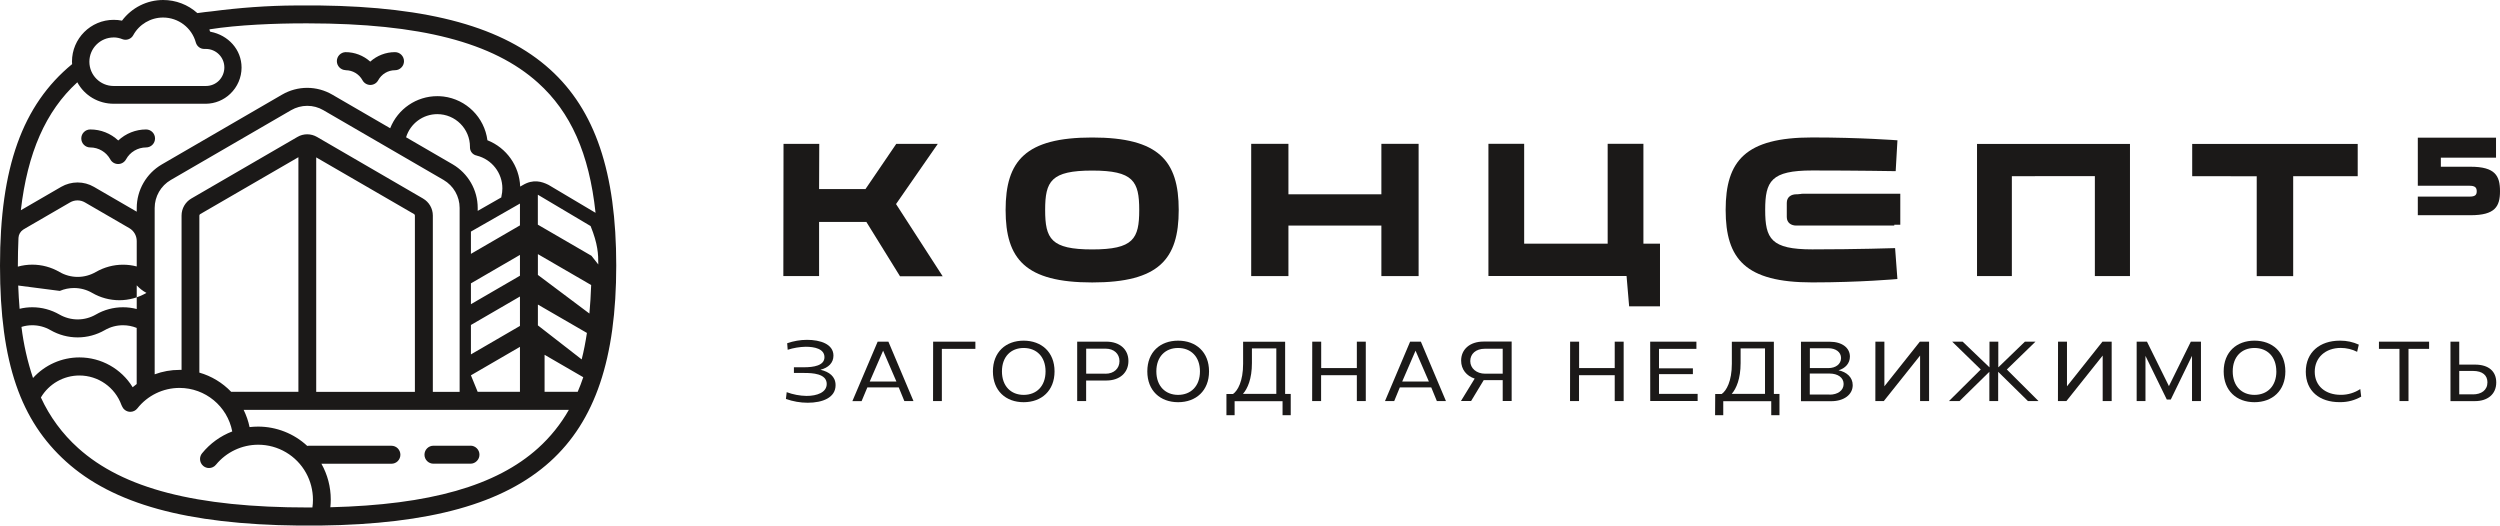 <?xml version="1.0" encoding="UTF-8"?> <svg xmlns="http://www.w3.org/2000/svg" id="_Слой_1" data-name="Слой 1" viewBox="0 0 553.27 116.3"><defs><style> .cls-1 { fill: #1b1918; fill-rule: evenodd; } </style></defs><polygon class="cls-1" points="485.15 38.99 499.43 39.01 499.43 61.11 507.5 61.11 507.5 38.99 521.78 38.99 521.78 31.86 485.15 31.86 485.15 38.99"></polygon><path class="cls-1" d="M395.43,44.9v3.13c0,1.33,1.04,1.89,2.09,1.89h21.7v-6.92h-21.7c-1.04,0-2.09,.54-2.09,1.9Z"></path><path class="cls-1" d="M419.91,31.05s-8.14-.63-18.86-.63c-14.78,0-19.15,5.17-19.15,16.04s4.38,16.04,19.15,16.04c10.72,0,18.86-.75,18.86-.75l-.51-6.84s-8.41,.28-18.34,.28c-9.12,0-10.41-2.36-10.41-8.73s1.3-8.73,10.41-8.73c9.91,0,18.47,.15,18.47,.15l.39-6.83Z"></path><path class="cls-1" d="M546.75,36.9h-6.57v-2.01h12.21v-4.43h-17.31v10.65h11.46c1.2,0,1.58,.4,1.58,1.23s-.4,1.17-1.58,1.17h-11.46v4.12h11.67c5.43,0,6.52-1.91,6.52-5.32s-1.07-5.41-6.51-5.41Z"></path><path class="cls-1" d="M241.71,55.2c-9.13,0-10.41-2.36-10.41-8.73s1.3-8.72,10.41-8.72,10.41,2.35,10.41,8.73-1.29,8.72-10.41,8.72Zm0-24.77c-14.79,0-19.16,5.17-19.16,16.04s4.37,16.04,19.16,16.04,19.15-5.17,19.15-16.04-4.37-16.04-19.15-16.04Z"></path><polygon class="cls-1" points="437.53 31.86 437.53 61.1 445.24 61.1 445.24 38.99 463.61 38.98 463.61 61.1 471.38 61.1 471.38 31.86 437.53 31.86"></polygon><polygon class="cls-1" points="329.4 31.82 329.4 61.08 359.97 61.08 360.54 67.79 367.37 67.79 367.37 53.93 363.7 53.93 363.7 31.82 355.79 31.82 355.79 53.93 337.31 53.93 337.31 31.83 329.4 31.82"></polygon><polygon class="cls-1" points="276.9 31.83 276.9 61.1 285.14 61.1 285.14 49.92 305.71 49.92 305.71 61.1 313.95 61.1 313.95 31.83 305.71 31.83 305.71 43 285.14 43 285.14 31.83 276.9 31.83"></polygon><polygon class="cls-1" points="173.4 31.84 173.36 61.1 181.27 61.1 181.27 49.11 191.73 49.11 199.18 61.14 208.62 61.14 198.3 45.16 207.54 31.84 198.35 31.84 191.54 41.84 181.27 41.84 181.31 31.84 173.4 31.84"></polygon><path class="cls-1" d="M396.99,44.75v3.1c0,1.32,1.03,1.88,2.07,1.88h21.49v-6.86h-21.49c-1.03,0-2.07,.53-2.07,1.88Z"></path><path class="cls-1" d="M173.93,88.29l.17-1.5c1.41,.52,2.91,.81,4.41,.83,2.3,0,4.45-.77,4.45-2.65,0-2.31-3.21-2.43-4.96-2.43h-2.3v-1.26h2.24c2.11,0,4.52-.36,4.52-2.23s-2.24-2.31-4.14-2.31c-1.36,.03-2.71,.25-4,.67l-.11-1.45c1.41-.49,2.9-.75,4.39-.75,2.93,0,5.85,.93,5.85,3.5,0,1.59-1.12,2.68-2.88,3.12,1.93,.45,3.35,1.48,3.35,3.41,0,2.75-2.84,3.89-6.17,3.89h0c-1.64,0-3.27-.29-4.82-.84Z"></path><path class="cls-1" d="M198.38,84.43l-2.94-6.82-2.96,6.82h5.91Zm-4.15-8.82h2.38l5.55,13.15h-2.02l-1.24-3.02h-6.95l-1.27,3.03h-2.04l5.59-13.15Z"></path><polygon class="cls-1" points="206.51 75.61 215.86 75.61 215.86 77.2 208.44 77.2 208.44 88.76 206.49 88.76 206.51 75.61"></polygon><path class="cls-1" d="M231.39,82.19c0-3.27-2.02-5.18-4.84-5.18s-4.81,1.92-4.81,5.18,1.98,5.2,4.81,5.2,4.84-1.91,4.84-5.2h0Zm-11.65,0c0-4.29,2.86-6.8,6.8-6.8s6.84,2.52,6.84,6.8-2.88,6.82-6.84,6.82-6.8-2.54-6.8-6.82Z"></path><path class="cls-1" d="M244.65,82.71c1.91,0,3.1-1.19,3.1-2.79s-1.19-2.76-3.08-2.76h-4.29v5.54h4.27Zm-6.25-7.1h6.45c2.93,0,4.88,1.69,4.88,4.28s-1.92,4.32-4.88,4.32h-4.48v4.55h-1.98v-13.15Z"></path><path class="cls-1" d="M265.56,82.19c0-3.27-2.02-5.18-4.84-5.18s-4.81,1.92-4.81,5.18,2,5.2,4.81,5.2,4.84-1.91,4.84-5.2Zm-11.65,0c0-4.29,2.86-6.8,6.82-6.8s6.84,2.52,6.84,6.8-2.88,6.82-6.84,6.82-6.82-2.54-6.82-6.82Z"></path><path class="cls-1" d="M282.46,87.17v-10.06h-5.4v3.25c0,3.46-.95,5.64-1.98,6.8h7.38Zm-11.03,.03h1.44c1.05-.73,2.24-2.84,2.24-6.69v-4.88h9.3v11.55h1.24v4.71h-1.81v-3.1h-10.61v3.1h-1.81v-4.7Z"></path><polygon class="cls-1" points="290.41 75.61 292.39 75.61 292.39 81.45 300.28 81.45 300.28 75.61 302.26 75.61 302.26 88.76 300.28 88.76 300.28 83.03 292.37 83.03 292.37 88.76 290.39 88.76 290.41 75.61"></polygon><path class="cls-1" d="M316.22,84.43l-2.95-6.82-2.95,6.82h5.9Zm-4.15-8.82h2.38l5.55,13.15h-2.01l-1.24-3.02h-6.96l-1.24,3.02h-2.04l5.56-13.15Z"></path><path class="cls-1" d="M332.56,82.71v-5.53h-3.96c-1.98,0-3.22,1.13-3.22,2.73s1.38,2.79,3.29,2.79h3.89Zm-6.19,1.08c-1.81-.58-3.01-2.03-3.01-3.99,0-2.48,1.93-4.21,4.96-4.21h6.22v13.15h-1.98v-4.62h-4.2l-2.79,4.62h-2.25l3.04-4.96Z"></path><polygon class="cls-1" points="347.48 75.61 349.47 75.61 349.47 81.45 357.35 81.45 357.35 75.61 359.33 75.61 359.33 88.76 357.35 88.76 357.35 83.03 349.45 83.03 349.45 88.76 347.46 88.76 347.48 75.61"></polygon><polygon class="cls-1" points="365.2 75.61 375.43 75.61 375.43 77.2 367.15 77.2 367.15 81.51 374.65 81.51 374.65 82.8 367.15 82.8 367.15 87.16 375.7 87.16 375.7 88.75 365.21 88.75 365.2 75.61"></polygon><path class="cls-1" d="M390.61,87.17v-10.06h-5.4v3.25c0,3.46-.95,5.64-1.96,6.8h7.36Zm-11.03,.03h1.44c1.05-.73,2.25-2.84,2.25-6.69v-4.88h9.3v11.55h1.24v4.71h-1.82v-3.1h-10.62v3.1h-1.81l.03-4.7Z"></path><path class="cls-1" d="M404.91,87.34c1.8,0,3.1-.93,3.1-2.36s-1.31-2.31-3.1-2.31h-4.39v4.65h4.39Zm-.26-5.88c1.59,0,2.79-.87,2.79-2.22s-1.21-2.17-2.79-2.17h-4.11v4.38h4.11Zm-6.09-5.83h6.39c2.69,0,4.45,1.33,4.45,3.29,0,1.47-1.01,2.6-2.52,3.03,1.83,.39,3.14,1.55,3.14,3.29,0,2.09-1.93,3.55-4.76,3.55h-6.69v-13.15Z"></path><polygon class="cls-1" points="415.04 75.61 417.03 75.61 417.03 85.49 424.88 75.61 426.92 75.61 426.92 88.76 424.93 88.76 424.93 78.69 416.9 88.76 415.03 88.76 415.04 75.61"></polygon><polygon class="cls-1" points="438.36 81.77 432.03 75.61 434.35 75.61 440.29 81.3 440.29 75.61 442.24 75.61 442.24 81.3 448.13 75.61 450.47 75.61 444.13 81.77 451.14 88.76 448.8 88.76 442.21 82.28 442.21 88.76 440.26 88.76 440.26 82.28 433.66 88.76 431.32 88.76 438.36 81.77"></polygon><polygon class="cls-1" points="455.46 75.61 457.44 75.61 457.44 85.49 465.29 75.61 467.33 75.61 467.33 88.76 465.34 88.76 465.34 78.69 457.31 88.76 455.44 88.76 455.46 75.61"></polygon><polygon class="cls-1" points="472.86 75.61 475.14 75.61 480 85.45 484.85 75.61 487.09 75.61 487.09 88.76 485.11 88.76 485.11 78.75 480.41 88.42 479.53 88.42 474.81 78.76 474.81 88.76 472.86 88.76 472.86 75.61"></polygon><path class="cls-1" d="M503.77,82.19c0-3.27-2.02-5.18-4.84-5.18s-4.81,1.92-4.81,5.18,1.99,5.2,4.81,5.2,4.85-1.91,4.85-5.2h0Zm-11.65,0c0-4.29,2.86-6.8,6.81-6.8s6.84,2.52,6.84,6.8-2.88,6.82-6.84,6.82-6.81-2.54-6.81-6.82Z"></path><path class="cls-1" d="M510.29,82.26c0-4.3,3.1-6.87,7.54-6.87h.14c1.4,0,2.78,.3,4.05,.88l-.37,1.59c-1.12-.57-2.36-.86-3.61-.86h-.03c-3.33,0-5.74,2.1-5.74,5.27s2.38,5.11,5.76,5.11h.07c1.51,0,2.99-.45,4.25-1.28l.2,1.68c-1.39,.8-2.97,1.22-4.57,1.22h-.22c-4.41,.01-7.47-2.45-7.47-6.73Z"></path><polygon class="cls-1" points="531.02 77.21 526.48 77.21 526.48 75.61 537.58 75.61 537.58 77.21 533.02 77.21 533.02 88.76 531.03 88.76 531.02 77.21"></polygon><path class="cls-1" d="M547.28,87.28c1.86,0,3.21-.93,3.21-2.67,0-1.52-1.05-2.52-3.2-2.52h-3.04v5.18h3.03Zm-4.97-11.66h1.94v5.07h3.48c3.07,0,4.71,1.52,4.71,3.95,0,2.66-1.98,4.13-4.69,4.13h-5.44v-13.15Z"></path><path class="cls-1" d="M25.15,8.28c.66,0,1.32,.14,1.94,.39,.22,.09,.45,.13,.69,.13s.46-.04,.69-.13c.44-.16,.81-.48,1.03-.9,1.32-2.4,3.85-3.89,6.59-3.89,3.38,0,6.36,2.26,7.25,5.53,.12,.43,.38,.8,.74,1.06,.32,.24,.72,.36,1.12,.36,.04,0,.08,0,.12,0h.24c2.26,0,4.09,1.84,4.09,4.09h0v.02c0,1.08-.43,2.12-1.18,2.89-.76,.77-1.8,1.2-2.89,1.2H25.15c-2.96,0-5.37-2.4-5.37-5.37s2.41-5.37,5.37-5.37h0s0,0,0,0ZM119.08,99.18c-9.25,8.34-23.94,12.53-45.97,13.08,.06-.57,.09-1.14,.09-1.72,0-2.77-.71-5.5-2.07-7.91h15.5c.53,0,1.03-.21,1.4-.58,.37-.38,.58-.88,.58-1.41s-.21-1.03-.58-1.41c-.37-.37-.88-.58-1.4-.58h-18.33c-.11,0-.21,.01-.31,.03-2.95-2.74-6.84-4.27-10.87-4.27-.63,0-1.26,.04-1.89,.11-.27-1.32-.72-2.6-1.31-3.81H125.89c-1.8,3.16-4.1,6.03-6.81,8.47ZM9.04,87.98c1.78-3.02,5.02-4.88,8.53-4.88,4.17,0,7.89,2.61,9.31,6.54,.04,.12,.09,.23,.16,.33,.12,.29,.31,.53,.56,.73,.35,.28,.79,.44,1.24,.44,.61,0,1.18-.28,1.55-.75,2.25-2.86,5.69-4.54,9.34-4.54,5.69,0,10.59,4.04,11.67,9.63-2.61,1-4.92,2.67-6.68,4.84-.29,.35-.45,.8-.45,1.27,0,.6,.27,1.16,.73,1.54,.35,.29,.8,.45,1.26,.45,.59,0,1.16-.27,1.53-.73,2.3-2.8,5.73-4.43,9.36-4.43,4.41,0,8.46,2.4,10.59,6.26,1,1.81,1.52,3.85,1.52,5.91,0,.58-.04,1.15-.12,1.72h-.93c-24.81,0-40.98-4.2-50.91-13.15-3.48-3.12-6.29-6.93-8.24-11.18h0Zm110-27.14v-4.6l11.79,6.84c-.07,2.2-.21,4.3-.39,6.31l-11.39-8.54Zm0,11.16v-4.6l10.85,6.28c-.31,2.07-.69,4.02-1.16,5.86l-9.7-7.54Zm-14.82,11.06l10.85-6.3v9.95h-9.36l-1.49-3.65Zm10.85-33.18l-10.85,6.3v-4.93l10.85-6.2v4.82Zm-10.85,22.04l10.85-6.3v6.51l-10.85,6.3v-6.52Zm10.85-10.9l-10.85,6.3v-4.61l10.85-6.3v4.61Zm15.81-4.42l-11.85-6.88v-6.63l11.68,6.94c1.62,4.02,1.7,6.21,1.7,8.5l-1.52-1.93Zm-25.36-22.16c3.32,.83,5.66,3.82,5.66,7.25,0,.59-.07,1.19-.21,1.77-.02,.08-.03,.15-.03,.23l-5.22,2.98v-.65c0-3.98-2.12-7.65-5.55-9.66l-10.3-5.98c.93-3.04,3.74-5.12,6.91-5.12,3.99,0,7.23,3.24,7.23,7.23h0c0,.05,0,.1,0,.15,0,.88,.64,1.64,1.51,1.79h.02ZM13.24,64.38c.99-.42,2.06-.64,3.14-.64,1.41,0,2.8,.37,4.02,1.08,1.82,1.06,3.9,1.62,6.01,1.62s4.18-.56,6-1.62c-.81-.43-1.53-1-2.15-1.67v5.24c-.99-.26-2.01-.39-3.04-.39-2.1,0-4.18,.55-6,1.61-1.23,.71-2.62,1.08-4.03,1.08s-2.81-.38-4.03-1.08c-1.83-1.05-3.9-1.61-6.01-1.61-.95,0-1.89,.11-2.81,.34-.14-1.66-.24-3.38-.31-5.15l9.21,1.19Zm-9.29-5.37c0-2.21,.05-4.34,.14-6.38,.04-.73,.42-1.39,1.03-1.8,.18-.12,.37-.24,.56-.34l9.83-5.7c.5-.29,1.06-.44,1.64-.44s1.14,.15,1.64,.44l9.83,5.7c1.02,.59,1.64,1.68,1.64,2.86v5.62c-.99-.26-2.01-.39-3.03-.39-2.11,0-4.18,.56-6.01,1.61-1.23,.71-2.62,1.09-4.03,1.09s-2.81-.38-4.03-1.09c-1.82-1.06-3.9-1.62-6.02-1.62-1.08,0-2.16,.15-3.2,.44h.01Zm3.36,24.66c-1.23-3.67-2.09-7.48-2.56-11.32,.77-.25,1.58-.37,2.39-.37,1.41,0,2.81,.37,4.03,1.08,1.83,1.05,3.9,1.61,6.01,1.61s4.18-.56,6.01-1.61c1.22-.71,2.61-1.08,4.03-1.08,1.04,0,2.07,.2,3.03,.59v12.42c-.31,.23-.6,.46-.89,.71-2.51-4.1-6.98-6.6-11.79-6.6-3.91,0-7.64,1.66-10.27,4.56h.02ZM93.61,43.93l-23.45-13.62c-.66-.38-1.41-.59-2.17-.59s-1.51,.2-2.17,.59l-23.47,13.62c-1.34,.78-2.17,2.22-2.17,3.77v34.16c-.16,0-.32,0-.48,0-1.87,0-3.72,.33-5.47,.98V46.03c0-2.55,1.36-4.92,3.57-6.2l26.63-15.45c1.08-.62,2.31-.96,3.57-.96s2.48,.33,3.56,.96l26.6,15.44c2.21,1.29,3.56,3.64,3.56,6.2h0v40.7h-5.93V47.7c0-1.55-.83-2.99-2.17-3.76h-.02Zm-49.49,38.53V47.7h0c0-.07,.02-.12,.05-.18,.03-.06,.07-.1,.13-.13l21.74-12.6v51.92h-14.88c-1.93-2.01-4.36-3.48-7.04-4.25Zm25.86,4.25V34.83l21.66,12.55c.06,.03,.1,.07,.13,.13,.03,.05,.05,.12,.05,.18v39.03h-21.84Zm57.88,0h-7.34v-8.19l8.56,4.96c-.38,1.12-.78,2.2-1.23,3.23ZM46.38,6.49c6.3-1,14.57-1.32,20.96-1.32h.84c24.8,.02,40.96,4.2,50.89,13.15,7.23,6.51,11.32,15.63,12.73,28.78l-10.33-6.14-.13-.07c-1.41-.7-3.33-1.32-5.67,.09l-.55,.31c-.17-4.55-3.01-8.58-7.25-10.25-.66-5.06-4.66-9.05-9.73-9.68-.45-.05-.9-.08-1.36-.08-4.61,0-8.74,2.82-10.43,7.1l-12.82-7.44c-1.69-.98-3.6-1.5-5.55-1.5s-3.86,.52-5.55,1.5l-26.62,15.45c-3.43,2-5.55,5.68-5.55,9.66v.8l-9.48-5.5c-1.1-.64-2.35-.97-3.62-.97s-2.52,.34-3.62,.97l-8.93,5.18c1.47-12.68,5.5-21.94,12.5-28.32,1.61,2.97,4.68,4.75,8.06,4.75h20.41c2-.02,3.93-.81,5.38-2.2,1.59-1.51,2.5-3.61,2.5-5.81,0-3.98-2.95-7.17-6.86-7.92-.22-.04-.21-.48-.25-.51h.04s0,0,0,0Zm-2.71-3.6c-2.07-1.86-4.77-2.89-7.56-2.89-3.59,0-6.96,1.7-9.11,4.57-.6-.12-1.21-.18-1.83-.18-5.1,0-9.24,4.14-9.24,9.24,0,0,.03,.55,.03,.56C4.95,23.24,0,37.08,0,58.76s4.65,34.39,14.62,43.39c10.4,9.4,26.78,13.9,51.43,14.16h4.79c24.35-.31,40.57-4.84,50.9-14.15,9.97-9.01,14.64-22.79,14.64-43.41s-4.68-34.39-14.65-43.39C111.4,6.03,95.13,1.51,70.69,1.21h-5.18c-6.25,.03-12.53,.5-18.72,1.31-.31,.04-2.3,.23-3.13,.38Z"></path><path class="cls-1" d="M104.13,98.64h-8.21c-1.09,0-1.98,.89-1.98,1.98h0v.02c0,1.09,.89,1.98,1.98,1.98h8.2c.53,0,1.03-.21,1.4-.59,.38-.37,.59-.88,.59-1.41s-.21-1.04-.59-1.41c-.37-.37-.87-.58-1.4-.58h0Z"></path><path class="cls-1" d="M76.5,15.54c1.55,0,2.98,.86,3.72,2.22,.35,.64,1.02,1.04,1.74,1.04,.36,0,.7-.1,1.01-.28,.31-.18,.56-.45,.73-.76,.74-1.36,2.17-2.22,3.72-2.22h0c.53,0,1.03-.21,1.4-.59,.38-.37,.59-.88,.59-1.41,0-1.1-.89-2-2-2-2.02,0-3.97,.75-5.47,2.1-1.5-1.35-3.45-2.1-5.47-2.1-1.07,.04-1.92,.92-1.92,1.99s.85,1.95,1.92,1.99h.02Z"></path><path class="cls-1" d="M19.97,32.63c1.85,0,3.55,1.02,4.44,2.64,.34,.64,1.01,1.03,1.74,1.03s1.39-.4,1.74-1.03c.43-.8,1.08-1.47,1.86-1.93,.78-.46,1.67-.71,2.58-.71,1.09,0,1.98-.89,1.98-1.98h0v-.02c0-1.09-.89-1.98-1.98-1.98-2.29,0-4.49,.88-6.16,2.44-1.67-1.57-3.88-2.44-6.16-2.44h-.04c-.53,0-1.03,.21-1.4,.58-.38,.38-.58,.88-.58,1.41s.21,1.04,.58,1.41c.37,.37,.87,.58,1.39,.58h.02Z"></path></svg> 